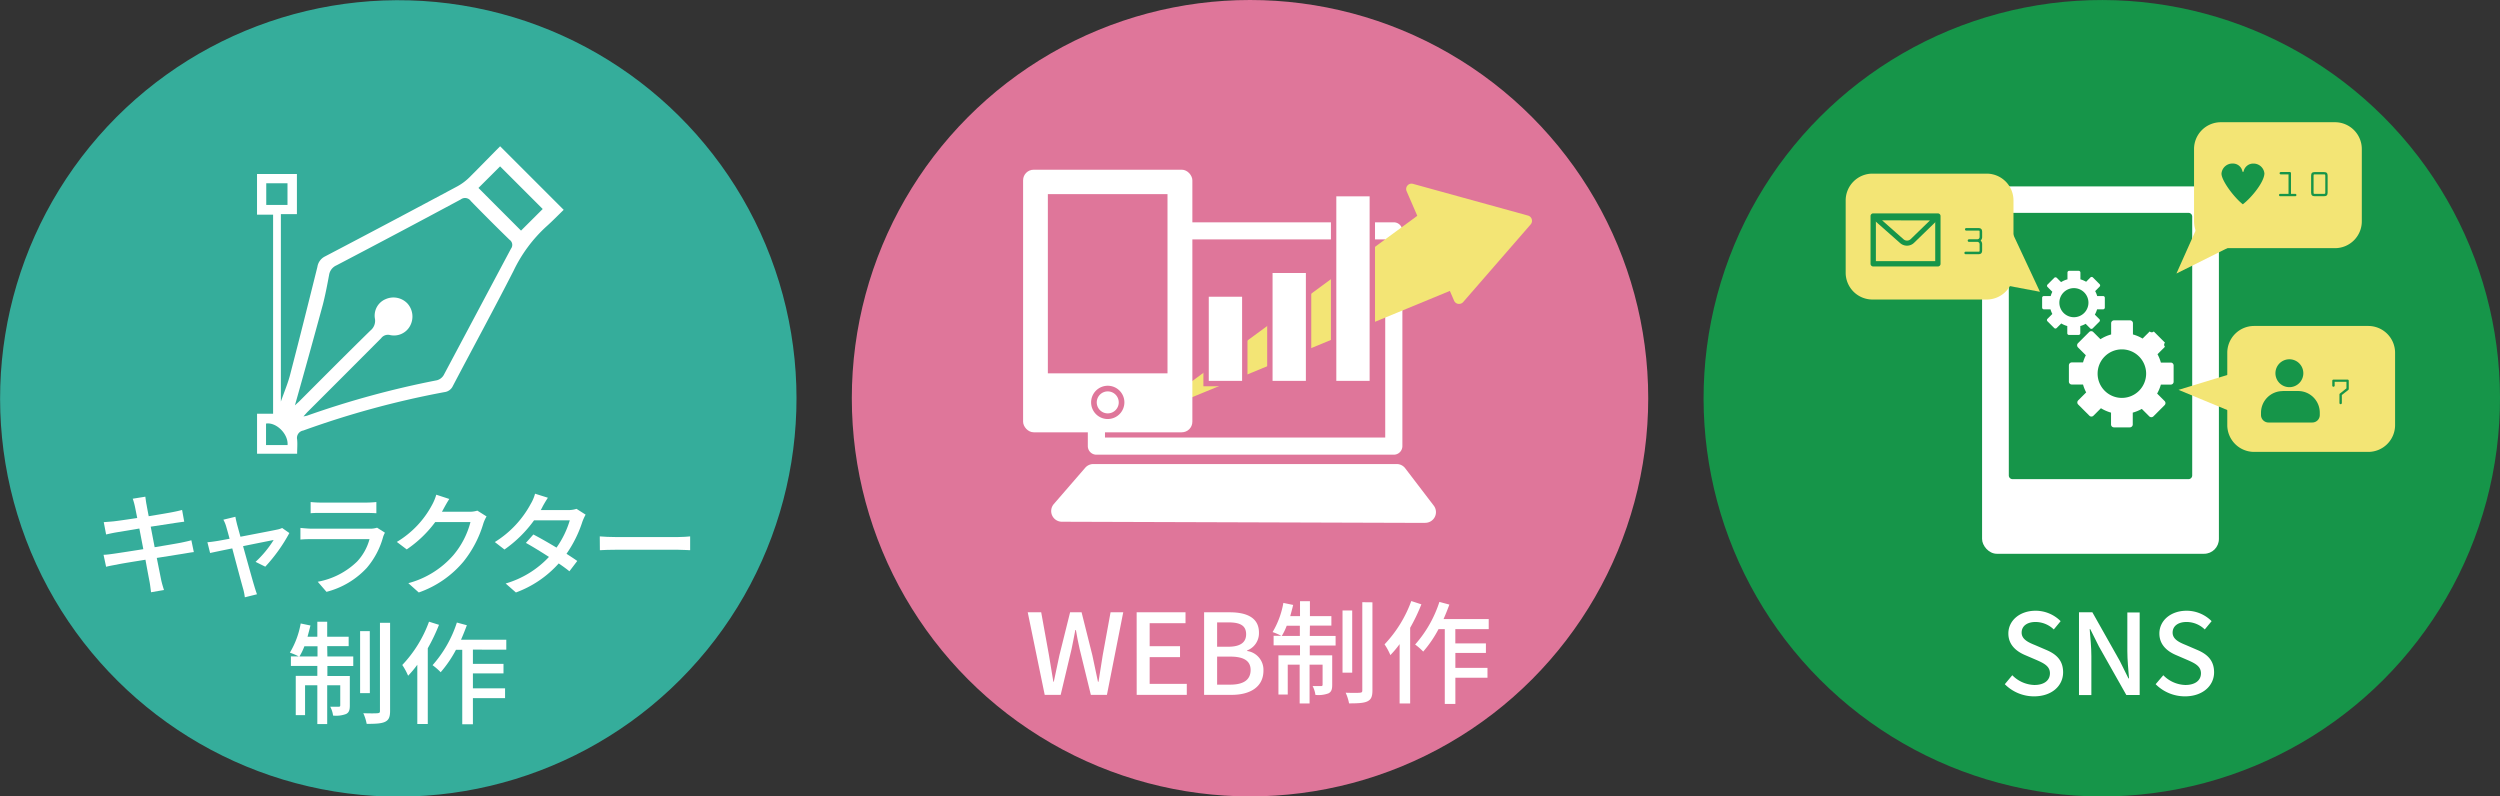 <svg id="レイヤー_1" data-name="レイヤー 1" xmlns="http://www.w3.org/2000/svg" viewBox="0 0 668.63 213"><rect x="0" y="0" width="668.63" height="213" fill="#333333" stroke="none"/><defs><style>.cls-1{fill:#169549;}.cls-2,.cls-7{fill:#fff;}.cls-3{fill:#f3e575;}.cls-4{fill:#2d5269;}.cls-5{fill:#35ad9b;}.cls-6{fill:#df769a;}.cls-7{stroke:#df769a;stroke-miterlimit:10;stroke-width:1.44px;}</style></defs><circle class="cls-1" cx="1227.72" cy="1000.23" r="106.5" transform="translate(-1013.27 267.37) rotate(-45)"/><rect class="cls-2" x="530.11" y="49.86" width="63.34" height="98.25" rx="3.96"/><path class="cls-1" d="M1250.85,1021.88H1203.9a1,1,0,0,1-1.05-1V951.66a1,1,0,0,1,1.05-1h46.95a1,1,0,0,1,1.05,1v69.17A1,1,0,0,1,1250.85,1021.88Z" transform="translate(-665.59 -893.73)"/><circle class="cls-2" cx="561.78" cy="137.93" r="5.17"/><path class="cls-2" d="M1227.37,1037.89a6.23,6.23,0,1,1,6.23-6.23A6.23,6.23,0,0,1,1227.37,1037.89Zm0-10.35a4.12,4.12,0,1,0,4.12,4.12A4.12,4.12,0,0,0,1227.37,1027.54Z" transform="translate(-665.59 -893.73)"/><rect class="cls-3" x="587.85" y="33.75" width="42.77" height="31.56" rx="6.11"/><path class="cls-3" d="M1290.1,960.1h-30.55a7.17,7.17,0,0,1-7.16-7.17V933.59a7.17,7.17,0,0,1,7.16-7.17h30.55a7.17,7.17,0,0,1,7.16,7.17v19.34A7.17,7.17,0,0,1,1290.1,960.1Zm-30.55-31.57a5.06,5.06,0,0,0-5,5.06v19.34a5.06,5.06,0,0,0,5,5.06h30.55a5.06,5.06,0,0,0,5.05-5.06V933.59a5.06,5.06,0,0,0-5.05-5.06Z" transform="translate(-665.59 -893.73)"/><polygon class="cls-4" points="607.7 59.72 588.71 59.72 583.27 71.94 607.7 59.72"/><path class="cls-3" d="M1247.68,966.89l6.25-14h21.8Z" transform="translate(-665.59 -893.73)"/><path class="cls-1" d="M1265.44,948.37c-2.35-1.83-5.71-6.34-5.71-8.2a2.92,2.92,0,0,1,3-2.7,2.58,2.58,0,0,1,2.6,2.1.18.18,0,0,0,.16.13.17.17,0,0,0,.16-.13,2.62,2.62,0,0,1,2.66-2.09,2.91,2.91,0,0,1,2.9,2.63C1271.16,942.41,1267.82,946.54,1265.44,948.37Z" transform="translate(-665.59 -893.73)"/><path class="cls-1" d="M1279.49,946.21h-4a.32.32,0,1,1,0-.63h2.17v-5.21h-2.06a.32.32,0,0,1-.33-.31.32.32,0,0,1,.33-.32H1278a.31.31,0,0,1,.32.32v5.52h1.19a.32.32,0,0,1,0,.63Z" transform="translate(-665.59 -893.73)"/><path class="cls-1" d="M1287.12,946.21h-2.42c-.71,0-1-.27-1-1v-4.46c0-.73.26-1,1-1h2.42c.73,0,1,.27,1,1v4.46C1288.12,945.94,1287.85,946.21,1287.12,946.21Zm.37-5.46c0-.35-.06-.38-.37-.38h-2.42c-.31,0-.34,0-.34.38v4.46c0,.32,0,.37.34.37h2.42c.32,0,.37-.05.37-.37Z" transform="translate(-665.59 -893.73)"/><rect class="cls-3" x="596.77" y="88.24" width="42.77" height="31.56" rx="6.11"/><path class="cls-3" d="M1299,1014.59h-30.55a7.18,7.18,0,0,1-7.17-7.17V988.08a7.18,7.18,0,0,1,7.17-7.17H1299a7.17,7.17,0,0,1,7.16,7.17v19.34A7.17,7.17,0,0,1,1299,1014.59ZM1268.47,983a5.06,5.06,0,0,0-5,5.06v19.34a5.06,5.06,0,0,0,5,5.06H1299a5.06,5.06,0,0,0,5-5.06V988.08a5.06,5.06,0,0,0-5-5.06Z" transform="translate(-665.59 -893.73)"/><polygon class="cls-4" points="609.62 114.83 597.17 100.49 584.37 104.39 609.62 114.83"/><path class="cls-3" d="M1277.24,1010l-29-12,14.68-4.48Z" transform="translate(-665.59 -893.73)"/><path class="cls-1" d="M1281.62,993.55a3.73,3.73,0,1,1-3.73-3.73A3.73,3.73,0,0,1,1281.62,993.55Z" transform="translate(-665.59 -893.73)"/><path class="cls-1" d="M610.47,104.58h4.17a5.79,5.79,0,0,1,5.79,5.79V111a2,2,0,0,1-2,2H606.71a2,2,0,0,1-2-2v-.61a5.79,5.79,0,0,1,5.79-5.79Z"/><path class="cls-1" d="M1293.67,998l-1.75,1.38v2.13a.32.32,0,0,1-.64,0v-2.28a.3.3,0,0,1,.13-.25l1.74-1.39v-1.74H1290v1a.32.32,0,0,1-.64,0v-1.28a.32.32,0,0,1,.32-.32h3.77a.32.32,0,0,1,.32.32v2.21A.35.35,0,0,1,1293.67,998Z" transform="translate(-665.59 -893.73)"/><rect class="cls-3" x="1160.27" y="941.22" width="42.77" height="31.56" rx="6.11" transform="translate(1697.72 1020.29) rotate(180)"/><path class="cls-3" d="M1196.93,973.84h-30.55a7.17,7.17,0,0,1-7.16-7.16V947.33a7.17,7.17,0,0,1,7.16-7.16h30.55a7.17,7.17,0,0,1,7.17,7.16v19.35A7.17,7.17,0,0,1,1196.93,973.84Zm-30.55-31.56a5.06,5.06,0,0,0-5.05,5.05v19.35a5.06,5.06,0,0,0,5.05,5.05h30.55a5,5,0,0,0,5-5.05V947.33a5.06,5.06,0,0,0-5-5.05Z" transform="translate(-665.59 -893.73)"/><polygon class="cls-3" points="524.59 74.08 537.04 59.75 545.59 78.04 524.59 74.08"/><path class="cls-1" d="M1183.88,965h-17.3a.71.71,0,0,1-.71-.72V951.51a.71.71,0,0,1,.71-.71h17.3a.71.71,0,0,1,.71.71v12.72A.71.71,0,0,1,1183.88,965Zm-16.58-1.43h15.87v-11.3H1167.3Z" transform="translate(-665.59 -893.73)"/><path class="cls-1" d="M1175.63,959.44a2.79,2.79,0,0,1-1.84-.69l-7.09-6.26a.68.68,0,0,1,.45-1.2h0l16.29,0a.67.67,0,0,1,.63.43.66.66,0,0,1-.16.74l-6.35,6.16h0A2.75,2.75,0,0,1,1175.63,959.44Zm1.45-1.27h0Zm-8.12-5.51,5.74,5.07a1.41,1.41,0,0,0,1.91-.05l5.15-5Z" transform="translate(-665.59 -893.73)"/><path class="cls-1" d="M1194.66,961.72h-3.35a.34.34,0,0,1,0-.68h3.35c.34,0,.38,0,.38-.4v-1.55a.63.63,0,0,0-.71-.67h-2.13a.34.34,0,0,1-.34-.34.35.35,0,0,1,.34-.35h2.13c.42,0,.71-.2.71-.66v-1.26c0-.37,0-.4-.38-.4h-3.19a.34.34,0,0,1-.34-.34.33.33,0,0,1,.34-.34h3.19c.77,0,1.06.29,1.06,1.08v1.26a1.3,1.3,0,0,1-.4,1,1.33,1.33,0,0,1,.4,1v1.55C1195.72,961.43,1195.43,961.72,1194.66,961.72Z" transform="translate(-665.59 -893.73)"/><path class="cls-2" d="M1228.09,972.91h-1.6a7,7,0,0,0-.54-1.32l1.19-1.2a.46.46,0,0,0,0-.65l-1.8-1.81a.49.49,0,0,0-.66,0l-1.15,1.16a6.46,6.46,0,0,0-1.53-.65v-1.82a.47.47,0,0,0-.47-.46H1219a.46.46,0,0,0-.46.46v1.82a6.37,6.37,0,0,0-1.71.74l-1.16-1.15a.47.47,0,0,0-.66,0l-1.8,1.8a.46.46,0,0,0,0,.66l1.28,1.28a6.26,6.26,0,0,0-.44,1.14h-1.83a.46.46,0,0,0-.46.46V976a.47.47,0,0,0,.46.46H1214a6.67,6.67,0,0,0,.49,1.24l-1.3,1.3a.46.46,0,0,0,0,.66l1.8,1.8a.47.47,0,0,0,.33.14.45.45,0,0,0,.33-.14l1.23-1.22a6.41,6.41,0,0,0,1.61.69v1.92a.45.45,0,0,0,.46.46h2.55a.46.46,0,0,0,.47-.46v-1.92a6.19,6.19,0,0,0,1.43-.6l1.22,1.23a.46.46,0,0,0,.33.13.48.48,0,0,0,.33-.13l1.8-1.81a.43.43,0,0,0,.13-.33.42.42,0,0,0-.13-.32l-1.22-1.22a7.12,7.12,0,0,0,.6-1.42h1.6a.47.47,0,0,0,.47-.46v-2.62A.46.46,0,0,0,1228.09,972.91Zm-7.83,5.66a3.89,3.89,0,1,1,3.89-3.89A3.89,3.89,0,0,1,1220.26,978.57Z" transform="translate(-665.59 -893.73)"/><path class="cls-2" d="M1246.16,990.7h-2.64a10.84,10.84,0,0,0-.9-2.23l2-2a.77.77,0,0,1,0-1.09l-3-3a.77.77,0,0,1-1.09,0l-1.9,1.9a10.34,10.34,0,0,0-2.58-1.1v-3a.77.77,0,0,0-.78-.77H1231a.77.77,0,0,0-.78.77v3a10.5,10.5,0,0,0-2.86,1.27l-1.92-1.92a.78.78,0,0,0-1.1,0l-3,3a.8.8,0,0,0-.22.55.82.82,0,0,0,.22.55l2.11,2.11a10.63,10.63,0,0,0-.75,1.92h-3a.78.78,0,0,0-.78.78v4.36a.77.77,0,0,0,.78.77h3a11.05,11.05,0,0,0,.84,2.11l-2.14,2.14a.77.77,0,0,0,0,1.09l3,3a.76.76,0,0,0,1.09,0l2-2a10.85,10.85,0,0,0,2.7,1.18v3.17a.78.78,0,0,0,.78.77h4.25a.78.78,0,0,0,.78-.77v-3.17a10.92,10.92,0,0,0,2.42-1l2,2a.79.79,0,0,0,.55.22.77.77,0,0,0,.55-.22l3-3a.81.81,0,0,0,.23-.55.83.83,0,0,0-.23-.55l-2-2a11.05,11.05,0,0,0,1-2.4h2.64a.76.76,0,0,0,.77-.77v-4.36A.77.77,0,0,0,1246.16,990.7Zm-13.07,9.45a6.49,6.49,0,1,1,6.49-6.49A6.5,6.5,0,0,1,1233.09,1000.15Z" transform="translate(-665.59 -893.73)"/><path class="cls-2" d="M1201.78,1076.72l2-2.4a8.61,8.61,0,0,0,5.9,2.61c2.67,0,4.17-1.26,4.17-3.12s-1.5-2.64-3.54-3.54l-3.07-1.32c-2.13-.9-4.51-2.58-4.51-5.79,0-3.48,3.07-6.09,7.28-6.09a9.48,9.48,0,0,1,6.7,2.79l-1.83,2.22a7.08,7.08,0,0,0-4.87-2c-2.26,0-3.73,1.08-3.73,2.85s1.77,2.61,3.58,3.33l3,1.29c2.62,1.11,4.51,2.73,4.51,6,0,3.54-2.94,6.42-7.78,6.42A11,11,0,0,1,1201.78,1076.72Z" transform="translate(-665.59 -893.73)"/><path class="cls-2" d="M1221.62,1057.49h3.58l7.33,13,2.32,4.68h.15c-.18-2.28-.45-5-.45-7.35v-10.29h3.3v22.08h-3.57l-7.34-13-2.31-4.62h-.15c.18,2.28.45,4.83.45,7.23v10.41h-3.31Z" transform="translate(-665.59 -893.73)"/><path class="cls-2" d="M1242.12,1076.72l2.05-2.4a8.58,8.58,0,0,0,5.89,2.61c2.68,0,4.18-1.26,4.18-3.12s-1.5-2.64-3.55-3.54l-3.06-1.32c-2.14-.9-4.51-2.58-4.51-5.79,0-3.48,3.06-6.09,7.27-6.09a9.46,9.46,0,0,1,6.7,2.79l-1.83,2.22a7,7,0,0,0-4.87-2c-2.25,0-3.73,1.08-3.73,2.85s1.78,2.61,3.58,3.33l3,1.29c2.61,1.11,4.51,2.73,4.51,6,0,3.54-3,6.42-7.79,6.42A11.06,11.06,0,0,1,1242.12,1076.72Z" transform="translate(-665.59 -893.73)"/><circle class="cls-5" cx="772.09" cy="1000.23" r="106.5" transform="translate(-1004.49 708.41) rotate(-80.78)"/><path class="cls-2" d="M717.43,1041.39c-.69.06-1.77.27-2.91.45l-7,1.11c.54,2.7,1,5,1.15,5.76s.48,1.92.78,2.82l-3.46.6c-.15-1.05-.24-2-.42-2.91s-.57-3-1.08-5.79c-3.28.54-6.32,1-7.73,1.32-1.23.21-2.13.39-2.79.57l-.69-3.21c.75,0,2-.18,2.85-.3,1.47-.21,4.54-.69,7.79-1.2l-1.06-5.52-6.31,1.05c-1,.18-1.8.36-2.58.54l-.63-3.3c.84-.06,1.68-.12,2.61-.21,1.11-.12,3.61-.48,6.34-.9-.3-1.5-.51-2.58-.6-3a17.09,17.09,0,0,0-.6-2.16l3.37-.54c.09.57.18,1.5.33,2.16.06.36.27,1.5.57,3.06,2.73-.45,5.29-.87,6.46-1.11.93-.18,1.87-.39,2.47-.57l.57,3.15c-.54.06-1.57.21-2.41.33l-6.55,1,1.05,5.49c2.92-.48,5.59-.93,7-1.2,1.14-.24,2.13-.45,2.82-.66Z" transform="translate(-665.59 -893.73)"/><path class="cls-2" d="M733.94,1044a28.45,28.45,0,0,0,4.84-5.85c-.72.15-4.39.87-8.18,1.65,1.18,4.23,2.56,9.24,3,10.65.15.54.51,1.65.72,2.22l-3.25.81a14.44,14.44,0,0,0-.48-2.37c-.42-1.47-1.77-6.51-2.88-10.71-2.71.54-5.08,1.05-5.93,1.23l-.72-2.88c.87-.06,1.66-.18,2.62-.33.42-.06,1.68-.3,3.31-.6-.37-1.41-.7-2.55-.88-3.18a8.81,8.81,0,0,0-.78-1.92l3.22-.78c.09.6.27,1.32.45,2.07l.9,3.27c4.06-.78,8.78-1.68,9.86-1.92a5.42,5.42,0,0,0,1.29-.42l1.93,1.35a43.56,43.56,0,0,1-6.44,9Z" transform="translate(-665.59 -893.73)"/><path class="cls-2" d="M768.54,1036.2a9,9,0,0,0-.45,1,21.42,21.42,0,0,1-4.42,8.43,22.18,22.18,0,0,1-10.76,6.39l-2.34-2.7a20.37,20.37,0,0,0,10.52-5.4,14.14,14.14,0,0,0,3.33-6h-15.3c-.72,0-2,0-3.18.12v-3.12c1.17.12,2.31.21,3.18.21h15.39a6,6,0,0,0,1.93-.27ZM748.67,1028a28,28,0,0,0,2.86.15h11.72a28.87,28.87,0,0,0,3-.15V1031c-.75-.06-2-.09-3-.09H751.53c-.93,0-2,0-2.86.09Z" transform="translate(-665.59 -893.73)"/><path class="cls-2" d="M795.72,1031.85a10.27,10.27,0,0,0-.84,1.83,29.73,29.73,0,0,1-5.29,10.2,27.32,27.32,0,0,1-12,8.31l-2.79-2.49a24.26,24.26,0,0,0,12.05-7.5,22.43,22.43,0,0,0,4.57-8.85H782a31.29,31.29,0,0,1-7.63,7.32l-2.65-2a25.47,25.47,0,0,0,9.44-9.93,13.3,13.3,0,0,0,1.11-2.7l3.49,1.14c-.6.9-1.23,2.07-1.56,2.67-.12.24-.27.51-.42.75H791a7.15,7.15,0,0,0,2.26-.3Z" transform="translate(-665.59 -893.73)"/><path class="cls-2" d="M822.21,1031.37a15.17,15.17,0,0,0-.85,1.86,32.15,32.15,0,0,1-4.26,8.61c1.11.72,2.13,1.38,2.88,1.92l-2.1,2.76c-.73-.6-1.72-1.32-2.86-2.1a28.46,28.46,0,0,1-11.45,7.77l-2.74-2.4a25.69,25.69,0,0,0,11.58-7.11c-2.23-1.44-4.54-2.85-6.17-3.75l2-2.25c1.68.87,4,2.19,6.19,3.51a25,25,0,0,0,3.55-7.29h-9.56a33.16,33.16,0,0,1-7.91,7.8l-2.58-2a27.1,27.1,0,0,0,9.62-10.23,10.6,10.6,0,0,0,1.14-2.7l3.43,1.08c-.58.9-1.24,2-1.54,2.64l-.36.66h7.31a7,7,0,0,0,2.25-.33Z" transform="translate(-665.59 -893.73)"/><path class="cls-2" d="M826,1037.19c1,.09,2.82.18,4.45.18H846.8c1.47,0,2.64-.12,3.37-.18v3.69c-.67,0-2-.12-3.34-.12H830.48c-1.69,0-3.46.06-4.45.12Z" transform="translate(-665.59 -893.73)"/><path class="cls-2" d="M753.15,1069.3h6.92v2.55h-6.92v2.67h6v7.89c0,1.14-.17,1.86-1,2.28a7.51,7.51,0,0,1-3.48.42,6.84,6.84,0,0,0-.76-2.37c1.09,0,2,0,2.29,0s.39-.09.39-.39V1077h-3.49v10.38h-2.64V1077h-3.28v8h-2.49v-10.5h5.77v-2.67h-7.07v-2.55h2.08a18.32,18.32,0,0,0-2.35-1,22.86,22.86,0,0,0,2.89-7.8l2.61.54c-.24,1-.51,2-.78,3h2.62v-4h2.64v4h5.74v2.52h-5.74Zm-2.64,0v-2.73H747a15.44,15.44,0,0,1-1.32,2.73Zm14,9.81H761.9v-16.59h2.59Zm5.41-18.81v23.55c0,1.68-.36,2.46-1.36,2.94s-2.64.54-4.9.54a12.47,12.47,0,0,0-.9-2.85c1.69.06,3.31.06,3.82,0s.63-.15.63-.63V1060.3Z" transform="translate(-665.59 -893.73)"/><path class="cls-2" d="M783,1060.84a49.09,49.09,0,0,1-3,6.27v20.25H777.2v-15.84a27.11,27.11,0,0,1-2.46,2.94,16.81,16.81,0,0,0-1.56-2.88,33.39,33.39,0,0,0,7.15-11.58Zm9.07,6.63v3.81h8.18v2.55h-8.18v4h8.6v2.61h-8.6v7h-2.85v-19.92h-1.68a31.52,31.52,0,0,1-4.09,6,16.91,16.91,0,0,0-2.17-1.89,31.91,31.91,0,0,0,6.5-11.4l2.67.72c-.48,1.29-1,2.61-1.56,3.87H801v2.67Z" transform="translate(-665.59 -893.73)"/><path class="cls-2" d="M799.35,932.85l17,17c-1.48,1.43-3,3-4.57,4.4a38.48,38.48,0,0,0-8.84,11.91c-5.28,10.33-10.83,20.52-16.23,30.8a2.83,2.83,0,0,1-2.25,1.64,240.74,240.74,0,0,0-37.77,10.28,2,2,0,0,0-1.63,2.4c.12,1.22,0,2.45,0,3.8H734.34v-10.7h4.29V951.14h-4.3V940.27H745V951h-4.29v50.12c1-2.84,2-5.17,2.58-7.6,2.46-9.45,4.83-18.94,7.19-28.42a3.72,3.72,0,0,1,2-2.77q17.76-9.3,35.44-18.77a14.44,14.44,0,0,0,3.22-2.4C793.88,938.43,796.57,935.65,799.35,932.85Zm-54.88,69.29c.25-.23.68-.62,1.09-1,6.36-6.36,12.69-12.73,19.09-19a3.34,3.34,0,0,0,1.19-3.33,4.77,4.77,0,0,1,2.95-5.1,5.16,5.16,0,0,1,5.81,1.23,5.23,5.23,0,0,1,.69,5.9,4.88,4.88,0,0,1-5.34,2.51,2.26,2.26,0,0,0-2.43.85q-9.75,9.79-19.55,19.57c-.36.35-.68.74-1.22,1.33a7.92,7.92,0,0,0,1-.21,243.61,243.61,0,0,1,34.71-9.46,3,3,0,0,0,1.8-1.38c6-11.26,12-22.56,18-33.82a1.66,1.66,0,0,0-.4-2.38q-5.24-5.1-10.34-10.34a1.88,1.88,0,0,0-2.68-.45q-16.58,8.91-33.24,17.63a3.35,3.35,0,0,0-2,2.62c-.49,2.65-1,5.31-1.67,7.91C749.5,984.17,747,993.18,744.47,1002.14ZM793.55,944l11.39,11.41,5.8-5.78-11.4-11.4Zm-51.07,4.54v-5.79H736.8v5.79Zm-5.74,64.22h5.76c.23-3-3.08-6.19-5.76-5.74Z" transform="translate(-665.59 -893.73)"/><circle class="cls-6" cx="334.32" cy="106.5" r="106.5"/><path class="cls-2" d="M940.46,1057.49h3.6l2.08,11.49,1.17,7.08h.12c.48-2.37,1-4.74,1.5-7.08l2.86-11.49h3.07l2.88,11.49c.51,2.31,1,4.68,1.5,7.08h.15c.37-2.4.76-4.77,1.12-7.08l2.1-11.49H966l-4.36,22.08h-4.3l-3-12.27c-.39-1.74-.72-3.39-1-5.07h-.15c-.3,1.68-.66,3.33-1,5.07l-2.92,12.27H945Z" transform="translate(-665.59 -893.73)"/><path class="cls-2" d="M969.59,1057.49h13.07v2.91h-9.59v6.15h8.12v2.94h-8.12v7.14H983v2.94h-13.4Z" transform="translate(-665.59 -893.73)"/><path class="cls-2" d="M987.63,1057.49h6.85c4.54,0,7.82,1.44,7.82,5.43a4.92,4.92,0,0,1-3.16,4.77v.15a5.08,5.08,0,0,1,4.36,5.25c0,4.38-3.58,6.48-8.48,6.48h-7.39Zm6.46,9.21c3.37,0,4.78-1.26,4.78-3.33,0-2.31-1.56-3.18-4.69-3.18h-3.07v6.51Zm.54,10.14c3.46,0,5.44-1.23,5.44-3.93,0-2.49-1.92-3.57-5.44-3.57h-3.52v7.5Z" transform="translate(-665.59 -893.73)"/><path class="cls-2" d="M1015.89,1063.82h6.91v2.55h-6.91V1069h6v7.89c0,1.14-.18,1.86-1,2.28a7.6,7.6,0,0,1-3.49.41,7,7,0,0,0-.75-2.36c1.08,0,2,0,2.28,0s.39-.1.39-.39v-5.34h-3.48v10.38h-2.65v-10.38H1010v8h-2.49V1069h5.77v-2.67h-7.06v-2.55h2.07a18.18,18.18,0,0,0-2.34-1,23.06,23.06,0,0,0,2.88-7.8l2.62.54c-.24,1-.51,2-.79,3h2.62v-4h2.65v4h5.74v2.52h-5.74Zm-2.65,0v-2.73h-3.52a15.44,15.44,0,0,1-1.32,2.73Zm14,9.81h-2.59V1057h2.59Zm5.41-18.81v23.55c0,1.68-.36,2.46-1.35,2.94s-2.65.54-4.9.54a12.52,12.52,0,0,0-.91-2.85c1.69.06,3.31.06,3.82,0s.63-.16.63-.63v-23.58Z" transform="translate(-665.59 -893.73)"/><path class="cls-2" d="M1045.74,1055.36a47.77,47.77,0,0,1-3,6.27v20.24h-2.82V1066a27.17,27.17,0,0,1-2.47,2.94,16.81,16.81,0,0,0-1.56-2.88,33.39,33.39,0,0,0,7.15-11.58Zm9.08,6.63v3.81H1063v2.55h-8.17v4h8.59V1075h-8.59v7H1052V1062h-1.68a31.07,31.07,0,0,1-4.09,6,16.8,16.8,0,0,0-2.16-1.89,32,32,0,0,0,6.49-11.4l2.67.72c-.48,1.29-1,2.61-1.56,3.87h12.08V1062Z" transform="translate(-665.59 -893.73)"/><polygon class="cls-2" points="381.17 136.99 283.99 136.69 292.39 126.99 373.54 126.99 381.17 136.99"/><path class="cls-2" d="M1046.76,1033.58h0l-97.17-.31a2.86,2.86,0,0,1-2.16-4.73l8.4-9.7a2.87,2.87,0,0,1,2.16-1h81.15a2.85,2.85,0,0,1,2.27,1.12l7.64,10a2.86,2.86,0,0,1-2.28,4.6Zm-90.93-6,85.14.27-3.26-4.26H959.29Z" transform="translate(-665.59 -893.73)"/><path class="cls-2" d="M1038.37,1015.34H958.82a2.3,2.3,0,0,1-2.29-2.3V955.48a2.3,2.3,0,0,1,2.29-2.29h79.55a2.3,2.3,0,0,1,2.29,2.29V1013A2.3,2.3,0,0,1,1038.37,1015.34Zm-77.25-4.59h74.95v-53H961.12Z" transform="translate(-665.59 -893.73)"/><polygon class="cls-3" points="380.51 58.4 315.78 105.96 389.63 75.46 380.51 58.4"/><path class="cls-3" d="M981.37,1001.12a1.43,1.43,0,0,1-.85-2.59L1045.25,951a1.45,1.45,0,0,1,2.12.48l9.12,17.06a1.42,1.42,0,0,1,.08,1.16,1.44,1.44,0,0,1-.8.84L981.92,1001A1.32,1.32,0,0,1,981.37,1001.12Zm64.24-46.85-53.86,39.57,61.45-25.38Z" transform="translate(-665.59 -893.73)"/><polygon class="cls-3" points="377.52 50.57 390.21 79.86 408.3 59.06 377.52 50.57"/><path class="cls-3" d="M1055.81,975l-.22,0a1.44,1.44,0,0,1-1.1-.85l-12.7-29.29a1.43,1.43,0,0,1,.24-1.52,1.41,1.41,0,0,1,1.46-.44l30.78,8.49a1.45,1.45,0,0,1,1,1,1.44,1.44,0,0,1-.3,1.36l-18.08,20.8A1.42,1.42,0,0,1,1055.81,975Zm-10.19-28.55,10.6,24.45,15.09-17.37Z" transform="translate(-665.59 -893.73)"/><rect class="cls-2" x="273.63" y="45.39" width="45.27" height="70.23" rx="2.83"/><path class="cls-6" d="M945.84,993.58h32V945.65h-32Z" transform="translate(-665.59 -893.73)"/><path class="cls-2" d="M965.56,1001.35a3.7,3.7,0,1,1-3.7-3.7A3.7,3.7,0,0,1,965.56,1001.35Z" transform="translate(-665.59 -893.73)"/><path class="cls-6" d="M961.86,1005.8a4.45,4.45,0,1,1,4.45-4.45A4.46,4.46,0,0,1,961.86,1005.8Zm0-7.39a2.94,2.94,0,1,0,2.94,2.94A2.94,2.94,0,0,0,961.86,998.41Z" transform="translate(-665.59 -893.73)"/><rect class="cls-7" x="1022.27" y="945.51" width="10.35" height="50.8" transform="translate(1389.3 1048.1) rotate(180)"/><rect class="cls-7" x="1005.22" y="966.03" width="10.35" height="30.29" transform="translate(1355.2 1068.62) rotate(180)"/><rect class="cls-7" x="988.17" y="972.38" width="10.35" height="23.94" transform="translate(1321.09 1074.97) rotate(180)"/></svg>
